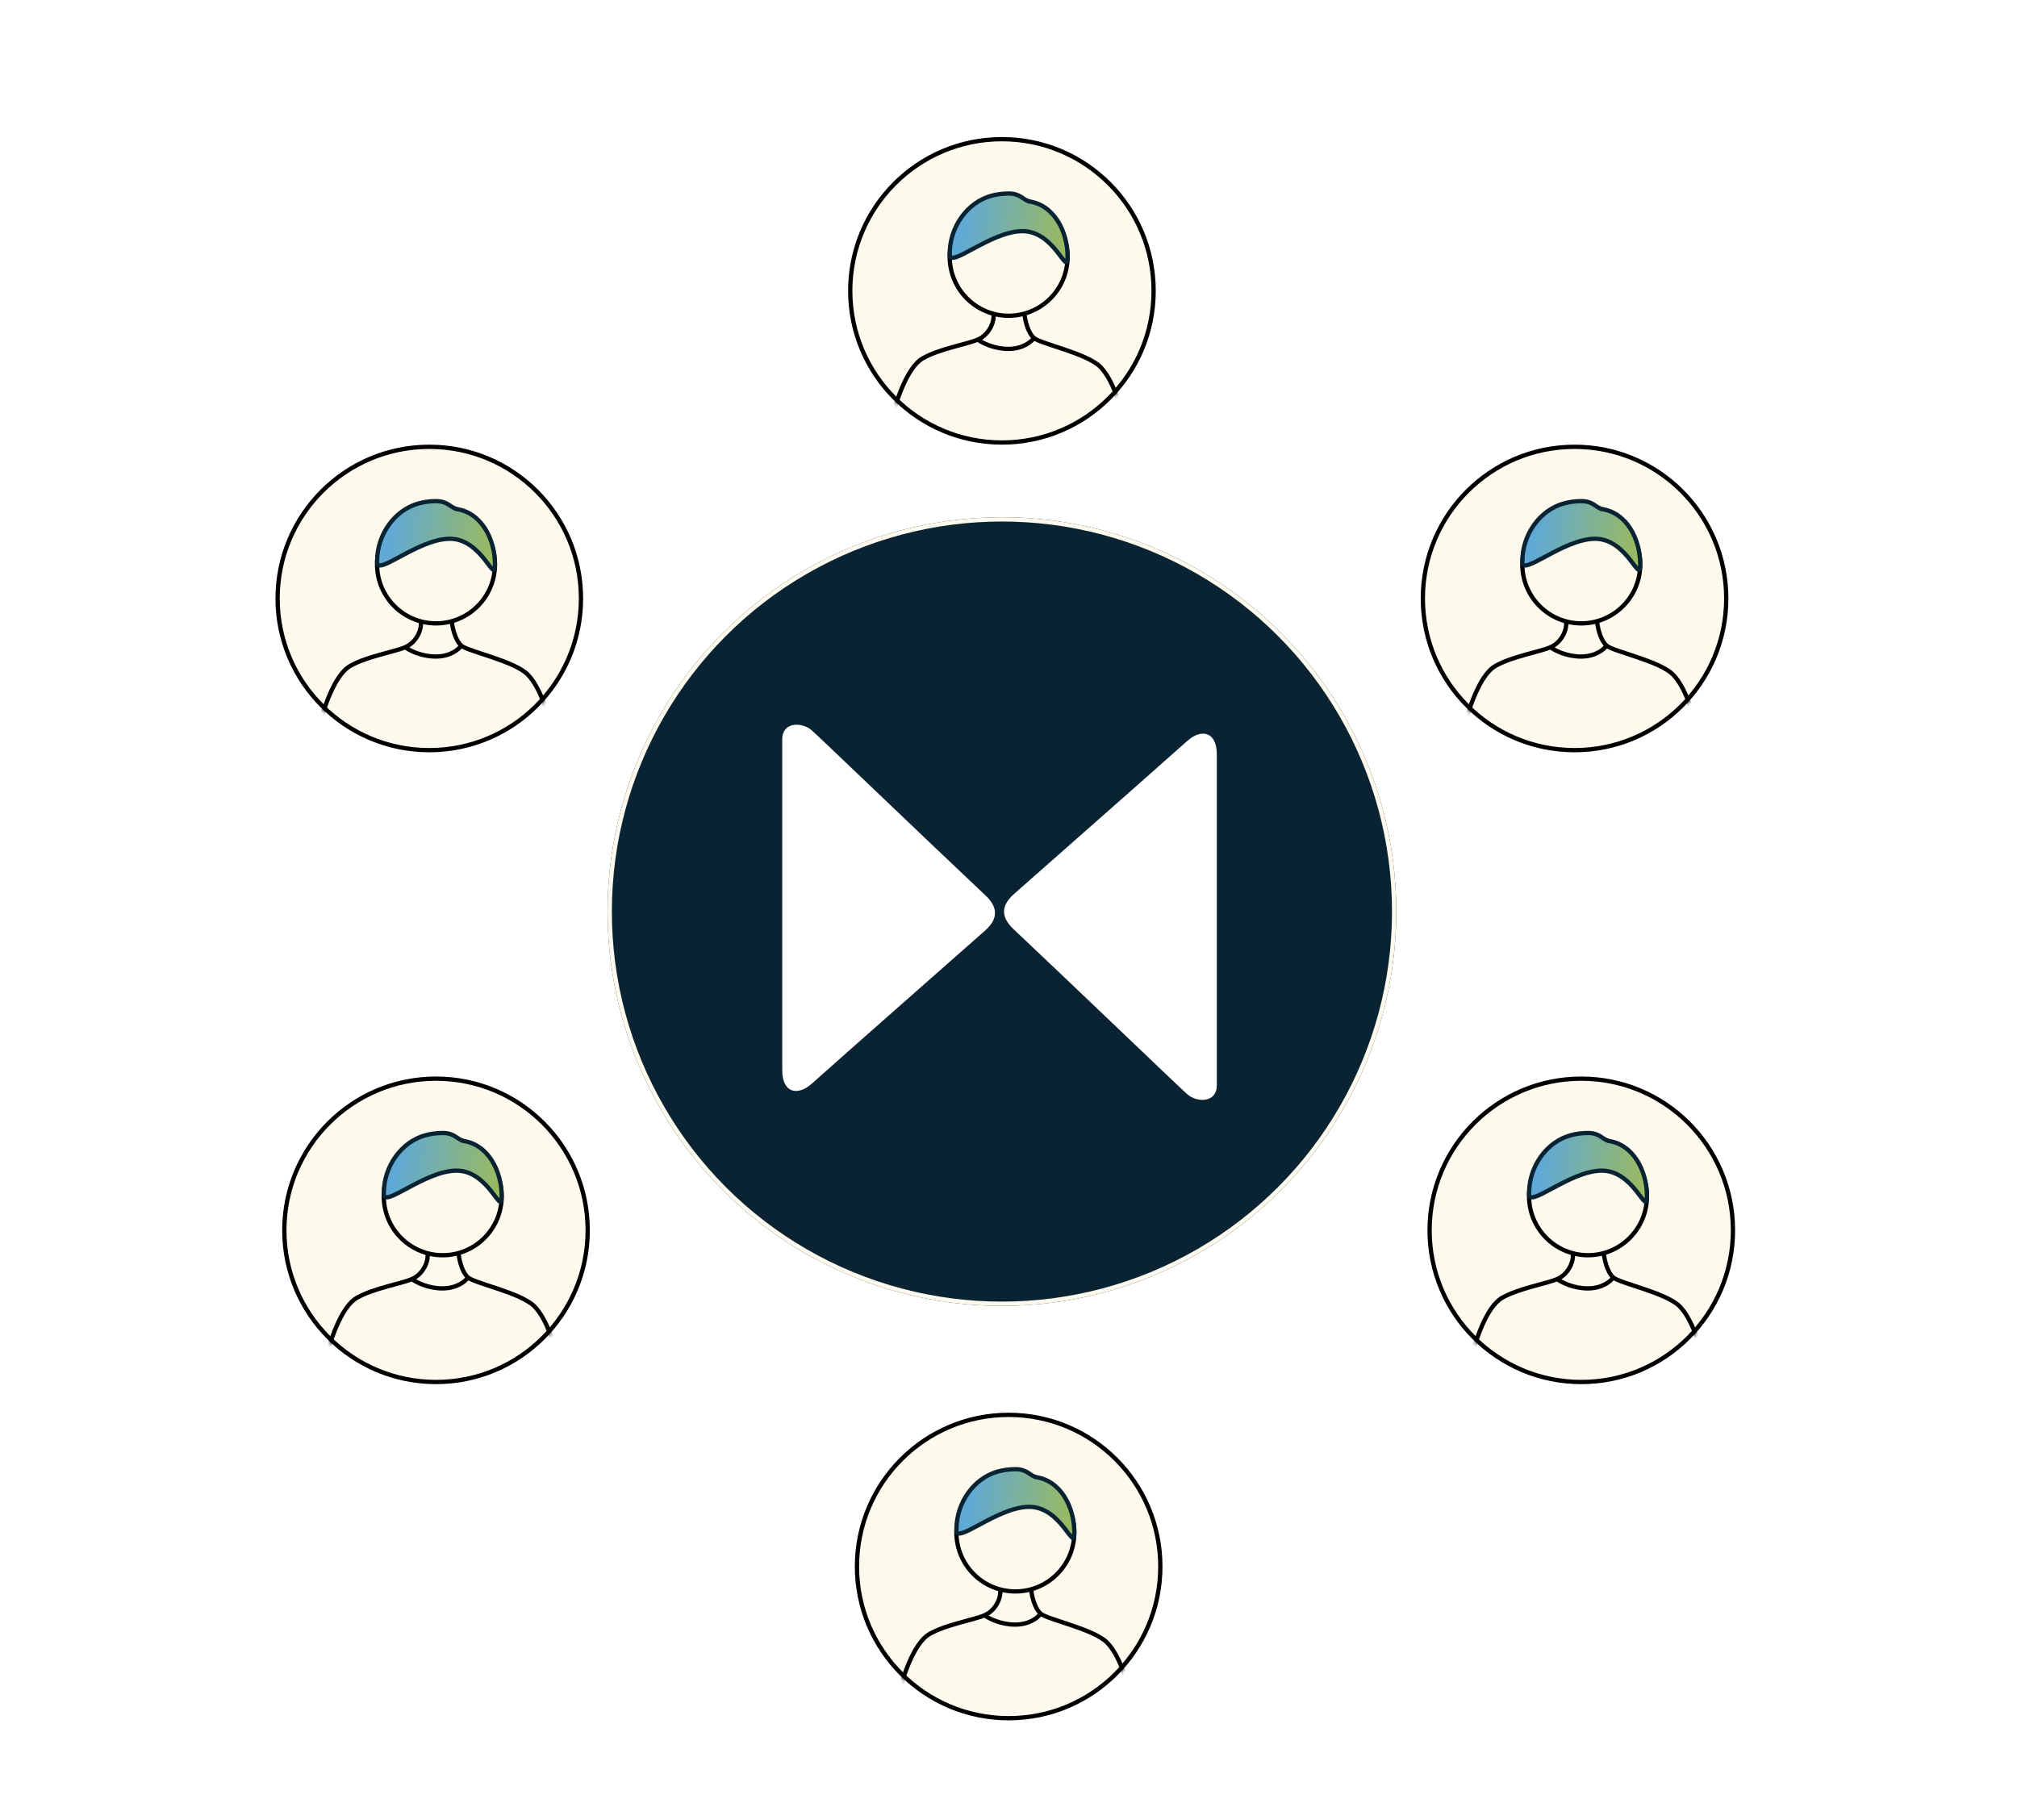 <svg width="471" height="425" viewBox="0 0 471 425" fill="none" xmlns="http://www.w3.org/2000/svg">
<g filter="url(#filter0_d_5456_10363)">
<circle cx="233.965" cy="63.921" r="35.421" fill="#FEF9ED" stroke="black"/>
<mask id="mask0_5456_10363" style="mask-type:alpha" maskUnits="userSpaceOnUse" x="198" y="28" width="72" height="72">
<circle cx="233.965" cy="63.921" r="35.421" fill="#FEF9ED" stroke="black"/>
</mask>
<g mask="url(#mask0_5456_10363)">
<path d="M228.334 75.305C231 74.163 232.392 71.037 231.935 68.981L234.189 69.189C235.046 69.268 235.91 69.209 236.748 69.013L239.15 68.45C239.226 70.355 239.912 73.554 241.435 74.925M228.334 75.305C225.668 76.448 219.47 77.429 215.538 79.647C211.672 81.828 209.165 90.159 207.921 94.729C213.456 97.801 226.552 103.884 234.656 103.64C244.786 103.336 257.126 99.908 262.61 93.586C261.569 90.844 259.92 84.741 256.974 81.704C253.884 78.519 242.958 76.296 241.435 74.925M228.334 75.305C229.295 76.031 232.071 77.481 235.483 77.481C238.894 77.481 240.872 75.777 241.435 74.925" stroke="black"/>
</g>
<circle cx="235.534" cy="55.972" r="13.765" fill="#FEF9ED" stroke="black"/>
<path d="M249.3 55.972C249.3 60.899 246.377 49.98 238.775 49.98C231.173 49.98 221.306 59.219 221.782 55.185C221.782 48.992 225.864 43.259 231.487 41.724C232.766 41.374 234.126 41.19 235.535 41.19C238.159 41.19 238.771 42.498 240.238 43.032C246.11 43.821 249.3 50.022 249.3 55.972Z" fill="url(#paint0_linear_5456_10363)" stroke="#092332"/>
</g>
<g filter="url(#filter1_d_5456_10363)">
<circle cx="367.683" cy="135.764" r="35.421" fill="#FEF9ED" stroke="black"/>
<mask id="mask1_5456_10363" style="mask-type:alpha" maskUnits="userSpaceOnUse" x="331" y="99" width="73" height="73">
<circle cx="367.683" cy="135.764" r="35.421" fill="#FEF9ED" stroke="black"/>
</mask>
<g mask="url(#mask1_5456_10363)">
<path d="M362.051 147.149C364.717 146.006 366.11 142.881 365.653 140.824L367.906 141.032C368.763 141.111 369.627 141.052 370.465 140.856L372.868 140.293C372.944 142.198 373.629 145.397 375.153 146.768M362.051 147.149C359.386 148.291 353.187 149.272 349.255 151.49C345.39 153.671 342.882 162.002 341.638 166.572C347.173 169.644 360.269 175.727 368.374 175.484C378.504 175.179 390.843 171.751 396.328 165.429C395.287 162.687 393.638 156.584 390.691 153.547C387.602 150.362 376.676 148.139 375.153 146.768M362.051 147.149C363.013 147.874 365.789 149.324 369.2 149.324C372.612 149.324 374.59 147.62 375.153 146.768" stroke="black"/>
</g>
<circle cx="369.252" cy="127.814" r="13.765" fill="#FEF9ED" stroke="black"/>
<path d="M383.018 127.814C383.018 132.741 380.095 121.822 372.493 121.822C364.891 121.822 355.024 131.061 355.5 127.027C355.5 120.834 359.582 115.101 365.205 113.565C366.484 113.216 367.844 113.031 369.253 113.031C371.877 113.031 372.489 114.34 373.956 114.874C379.828 115.663 383.018 121.864 383.018 127.814Z" fill="url(#paint1_linear_5456_10363)" stroke="#092332"/>
</g>
<g filter="url(#filter2_d_5456_10363)">
<circle cx="369.252" cy="283.323" r="35.421" fill="#FEF9ED" stroke="black"/>
<mask id="mask2_5456_10363" style="mask-type:alpha" maskUnits="userSpaceOnUse" x="333" y="247" width="73" height="73">
<circle cx="369.252" cy="283.323" r="35.421" fill="#FEF9ED" stroke="black"/>
</mask>
<g mask="url(#mask2_5456_10363)">
<path d="M363.621 294.708C366.287 293.566 367.679 290.44 367.222 288.384L369.476 288.592C370.333 288.671 371.197 288.612 372.035 288.415L374.437 287.853C374.513 289.757 375.199 292.956 376.722 294.327M363.621 294.708C360.955 295.851 354.757 296.832 350.824 299.05C346.959 301.23 344.452 309.561 343.208 314.131C348.742 317.204 361.838 323.287 369.943 323.043C380.073 322.739 392.413 319.311 397.897 312.989C396.856 310.247 395.207 304.144 392.26 301.107C389.171 297.922 378.245 295.699 376.722 294.327M363.621 294.708C364.582 295.433 367.358 296.884 370.769 296.884C374.181 296.884 376.159 295.18 376.722 294.327" stroke="black"/>
</g>
<circle cx="370.822" cy="275.374" r="13.765" fill="#FEF9ED" stroke="black"/>
<path d="M384.587 275.374C384.587 280.301 381.665 269.382 374.063 269.382C366.461 269.382 356.593 278.621 357.07 274.587C357.07 268.394 361.151 262.661 366.774 261.125C368.054 260.776 369.413 260.591 370.822 260.591C373.447 260.591 374.058 261.9 375.526 262.434C381.398 263.223 384.587 269.424 384.587 275.374Z" fill="url(#paint2_linear_5456_10363)" stroke="#092332"/>
</g>
<g filter="url(#filter3_d_5456_10363)">
<circle cx="235.534" cy="361.837" r="35.421" fill="#FEF9ED" stroke="black"/>
<mask id="mask3_5456_10363" style="mask-type:alpha" maskUnits="userSpaceOnUse" x="199" y="325" width="73" height="73">
<circle cx="235.534" cy="361.837" r="35.421" fill="#FEF9ED" stroke="black"/>
</mask>
<g mask="url(#mask3_5456_10363)">
<path d="M229.903 373.221C232.569 372.079 233.961 368.953 233.504 366.897L235.758 367.105C236.615 367.184 237.479 367.124 238.317 366.928L240.719 366.366C240.795 368.27 241.481 371.469 243.004 372.84M229.903 373.221C227.237 374.364 221.039 375.344 217.107 377.563C213.241 379.743 210.734 388.074 209.49 392.644C215.025 395.716 228.121 401.8 236.225 401.556C246.356 401.251 258.695 397.824 264.179 391.502C263.138 388.76 261.49 382.657 258.543 379.619C255.453 376.435 244.528 374.211 243.004 372.84M229.903 373.221C230.864 373.946 233.64 375.396 237.052 375.396C240.463 375.396 242.441 373.692 243.004 372.84" stroke="black"/>
</g>
<circle cx="237.104" cy="353.888" r="13.765" fill="#FEF9ED" stroke="black"/>
<path d="M250.869 353.888C250.869 358.815 247.947 347.896 240.345 347.896C232.743 347.896 222.875 357.135 223.352 353.101C223.352 346.908 227.433 341.175 233.056 339.639C234.336 339.29 235.695 339.105 237.104 339.105C239.729 339.105 240.34 340.414 241.808 340.948C247.68 341.737 250.869 347.938 250.869 353.888Z" fill="url(#paint3_linear_5456_10363)" stroke="#092332"/>
</g>
<g filter="url(#filter4_d_5456_10363)">
<circle cx="101.815" cy="283.323" r="35.421" fill="#FEF9ED" stroke="black"/>
<mask id="mask4_5456_10363" style="mask-type:alpha" maskUnits="userSpaceOnUse" x="65" y="247" width="73" height="73">
<circle cx="101.815" cy="283.323" r="35.421" fill="#FEF9ED" stroke="black"/>
</mask>
<g mask="url(#mask4_5456_10363)">
<path d="M96.183 294.708C98.849 293.566 100.242 290.44 99.785 288.384L102.038 288.592C102.895 288.671 103.759 288.612 104.597 288.415L106.999 287.853C107.076 289.757 107.761 292.956 109.284 294.327M96.183 294.708C93.517 295.851 87.319 296.832 83.387 299.05C79.522 301.23 77.014 309.561 75.77 314.131C81.305 317.204 94.401 323.287 102.505 323.043C112.636 322.739 124.975 319.311 130.459 312.989C129.418 310.247 127.77 304.144 124.823 301.107C121.733 297.922 110.808 295.699 109.284 294.327M96.183 294.708C97.145 295.433 99.92 296.884 103.332 296.884C106.743 296.884 108.722 295.18 109.284 294.327" stroke="black"/>
</g>
<circle cx="103.384" cy="275.374" r="13.765" fill="#FEF9ED" stroke="black"/>
<path d="M117.149 275.374C117.149 280.301 114.227 269.382 106.625 269.382C99.023 269.382 89.155 278.621 89.632 274.587C89.632 268.394 93.713 262.661 99.336 261.125C100.616 260.776 101.975 260.591 103.384 260.591C106.009 260.591 106.62 261.9 108.088 262.434C113.96 263.223 117.149 269.424 117.149 275.374Z" fill="url(#paint4_linear_5456_10363)" stroke="#092332"/>
</g>
<g filter="url(#filter5_d_5456_10363)">
<circle cx="100.247" cy="135.764" r="35.421" fill="#FEF9ED" stroke="black"/>
<mask id="mask5_5456_10363" style="mask-type:alpha" maskUnits="userSpaceOnUse" x="64" y="99" width="73" height="73">
<circle cx="100.247" cy="135.764" r="35.421" fill="#FEF9ED" stroke="black"/>
</mask>
<g mask="url(#mask5_5456_10363)">
<path d="M94.616 147.149C97.282 146.006 98.674 142.881 98.217 140.824L100.47 141.032C101.327 141.111 102.192 141.052 103.03 140.856L105.432 140.293C105.508 142.198 106.193 145.397 107.717 146.768M94.616 147.149C91.95 148.291 85.752 149.272 81.819 151.49C77.954 153.671 75.447 162.002 74.202 166.572C79.737 169.644 92.833 175.727 100.938 175.484C111.068 175.179 123.408 171.751 128.892 165.429C127.851 162.687 126.202 156.584 123.255 153.547C120.166 150.362 109.24 148.139 107.717 146.768M94.616 147.149C95.577 147.874 98.353 149.324 101.764 149.324C105.176 149.324 107.154 147.62 107.717 146.768" stroke="black"/>
</g>
<circle cx="101.816" cy="127.814" r="13.765" fill="#FEF9ED" stroke="black"/>
<path d="M115.582 127.814C115.582 132.741 112.659 121.822 105.057 121.822C97.455 121.822 87.588 131.061 88.064 127.027C88.064 120.834 92.146 115.101 97.769 113.565C99.048 113.216 100.408 113.031 101.817 113.031C104.441 113.031 105.053 114.34 106.52 114.874C112.392 115.663 115.582 121.864 115.582 127.814Z" fill="url(#paint5_linear_5456_10363)" stroke="#092332"/>
</g>
<g filter="url(#filter6_d_5456_10363)">
<circle cx="233.965" cy="212.88" r="92.088" fill="#092332"/>
<circle cx="233.965" cy="212.88" r="91.588" stroke="#FEF9ED"/>
</g>
<path d="M284.143 253.448V176.158C284.143 171.005 280.674 169.975 277.207 173.066C264.875 184.059 240.443 205.514 236.744 208.812C233.044 212.11 234.431 214.88 236.744 217.056C250.616 230.109 274.894 253.448 277.207 255.509C279.519 257.57 284.143 257.57 284.143 253.448Z" fill="white"/>
<path d="M182.664 172.656V249.946C182.664 255.098 186.132 256.129 189.601 253.038C201.932 242.045 226.364 220.589 230.063 217.292C233.763 213.994 232.376 211.223 230.063 209.048C216.19 195.994 191.913 172.656 189.601 170.595C187.288 168.534 182.664 168.534 182.664 172.656Z" fill="white"/>
<defs>
<filter id="filter0_d_5456_10363" x="188.044" y="22" width="91.842" height="91.842" filterUnits="userSpaceOnUse" color-interpolation-filters="sRGB">
<feFlood flood-opacity="0" result="BackgroundImageFix"/>
<feColorMatrix in="SourceAlpha" type="matrix" values="0 0 0 0 0 0 0 0 0 0 0 0 0 0 0 0 0 0 127 0" result="hardAlpha"/>
<feOffset dy="4"/>
<feGaussianBlur stdDeviation="5"/>
<feComposite in2="hardAlpha" operator="out"/>
<feColorMatrix type="matrix" values="0 0 0 0 0 0 0 0 0 0 0 0 0 0 0 0 0 0 0.18 0"/>
<feBlend mode="normal" in2="BackgroundImageFix" result="effect1_dropShadow_5456_10363"/>
<feBlend mode="normal" in="SourceGraphic" in2="effect1_dropShadow_5456_10363" result="shape"/>
</filter>
<filter id="filter1_d_5456_10363" x="321.762" y="93.843" width="91.842" height="91.842" filterUnits="userSpaceOnUse" color-interpolation-filters="sRGB">
<feFlood flood-opacity="0" result="BackgroundImageFix"/>
<feColorMatrix in="SourceAlpha" type="matrix" values="0 0 0 0 0 0 0 0 0 0 0 0 0 0 0 0 0 0 127 0" result="hardAlpha"/>
<feOffset dy="4"/>
<feGaussianBlur stdDeviation="5"/>
<feComposite in2="hardAlpha" operator="out"/>
<feColorMatrix type="matrix" values="0 0 0 0 0 0 0 0 0 0 0 0 0 0 0 0 0 0 0.18 0"/>
<feBlend mode="normal" in2="BackgroundImageFix" result="effect1_dropShadow_5456_10363"/>
<feBlend mode="normal" in="SourceGraphic" in2="effect1_dropShadow_5456_10363" result="shape"/>
</filter>
<filter id="filter2_d_5456_10363" x="323.332" y="241.402" width="91.842" height="91.842" filterUnits="userSpaceOnUse" color-interpolation-filters="sRGB">
<feFlood flood-opacity="0" result="BackgroundImageFix"/>
<feColorMatrix in="SourceAlpha" type="matrix" values="0 0 0 0 0 0 0 0 0 0 0 0 0 0 0 0 0 0 127 0" result="hardAlpha"/>
<feOffset dy="4"/>
<feGaussianBlur stdDeviation="5"/>
<feComposite in2="hardAlpha" operator="out"/>
<feColorMatrix type="matrix" values="0 0 0 0 0 0 0 0 0 0 0 0 0 0 0 0 0 0 0.18 0"/>
<feBlend mode="normal" in2="BackgroundImageFix" result="effect1_dropShadow_5456_10363"/>
<feBlend mode="normal" in="SourceGraphic" in2="effect1_dropShadow_5456_10363" result="shape"/>
</filter>
<filter id="filter3_d_5456_10363" x="189.614" y="319.916" width="91.842" height="91.842" filterUnits="userSpaceOnUse" color-interpolation-filters="sRGB">
<feFlood flood-opacity="0" result="BackgroundImageFix"/>
<feColorMatrix in="SourceAlpha" type="matrix" values="0 0 0 0 0 0 0 0 0 0 0 0 0 0 0 0 0 0 127 0" result="hardAlpha"/>
<feOffset dy="4"/>
<feGaussianBlur stdDeviation="5"/>
<feComposite in2="hardAlpha" operator="out"/>
<feColorMatrix type="matrix" values="0 0 0 0 0 0 0 0 0 0 0 0 0 0 0 0 0 0 0.18 0"/>
<feBlend mode="normal" in2="BackgroundImageFix" result="effect1_dropShadow_5456_10363"/>
<feBlend mode="normal" in="SourceGraphic" in2="effect1_dropShadow_5456_10363" result="shape"/>
</filter>
<filter id="filter4_d_5456_10363" x="55.894" y="241.402" width="91.842" height="91.842" filterUnits="userSpaceOnUse" color-interpolation-filters="sRGB">
<feFlood flood-opacity="0" result="BackgroundImageFix"/>
<feColorMatrix in="SourceAlpha" type="matrix" values="0 0 0 0 0 0 0 0 0 0 0 0 0 0 0 0 0 0 127 0" result="hardAlpha"/>
<feOffset dy="4"/>
<feGaussianBlur stdDeviation="5"/>
<feComposite in2="hardAlpha" operator="out"/>
<feColorMatrix type="matrix" values="0 0 0 0 0 0 0 0 0 0 0 0 0 0 0 0 0 0 0.18 0"/>
<feBlend mode="normal" in2="BackgroundImageFix" result="effect1_dropShadow_5456_10363"/>
<feBlend mode="normal" in="SourceGraphic" in2="effect1_dropShadow_5456_10363" result="shape"/>
</filter>
<filter id="filter5_d_5456_10363" x="54.326" y="93.843" width="91.842" height="91.842" filterUnits="userSpaceOnUse" color-interpolation-filters="sRGB">
<feFlood flood-opacity="0" result="BackgroundImageFix"/>
<feColorMatrix in="SourceAlpha" type="matrix" values="0 0 0 0 0 0 0 0 0 0 0 0 0 0 0 0 0 0 127 0" result="hardAlpha"/>
<feOffset dy="4"/>
<feGaussianBlur stdDeviation="5"/>
<feComposite in2="hardAlpha" operator="out"/>
<feColorMatrix type="matrix" values="0 0 0 0 0 0 0 0 0 0 0 0 0 0 0 0 0 0 0.18 0"/>
<feBlend mode="normal" in2="BackgroundImageFix" result="effect1_dropShadow_5456_10363"/>
<feBlend mode="normal" in="SourceGraphic" in2="effect1_dropShadow_5456_10363" result="shape"/>
</filter>
<filter id="filter6_d_5456_10363" x="21.877" y="0.791" width="424.177" height="424.177" filterUnits="userSpaceOnUse" color-interpolation-filters="sRGB">
<feFlood flood-opacity="0" result="BackgroundImageFix"/>
<feColorMatrix in="SourceAlpha" type="matrix" values="0 0 0 0 0 0 0 0 0 0 0 0 0 0 0 0 0 0 127 0" result="hardAlpha"/>
<feOffset/>
<feGaussianBlur stdDeviation="60"/>
<feComposite in2="hardAlpha" operator="out"/>
<feColorMatrix type="matrix" values="0 0 0 0 0.969 0 0 0 0 0.765 0 0 0 0 0.325 0 0 0 0.8 0"/>
<feBlend mode="normal" in2="BackgroundImageFix" result="effect1_dropShadow_5456_10363"/>
<feBlend mode="normal" in="SourceGraphic" in2="effect1_dropShadow_5456_10363" result="shape"/>
</filter>
<linearGradient id="paint0_linear_5456_10363" x1="224.882" y1="44.002" x2="252.752" y2="46.925" gradientUnits="userSpaceOnUse">
<stop stop-color="#5FA9D6"/>
<stop offset="1" stop-color="#A2BC4F"/>
</linearGradient>
<linearGradient id="paint1_linear_5456_10363" x1="358.6" y1="115.844" x2="386.47" y2="118.766" gradientUnits="userSpaceOnUse">
<stop stop-color="#5FA9D6"/>
<stop offset="1" stop-color="#A2BC4F"/>
</linearGradient>
<linearGradient id="paint2_linear_5456_10363" x1="360.169" y1="263.404" x2="388.04" y2="266.326" gradientUnits="userSpaceOnUse">
<stop stop-color="#5FA9D6"/>
<stop offset="1" stop-color="#A2BC4F"/>
</linearGradient>
<linearGradient id="paint3_linear_5456_10363" x1="226.451" y1="341.918" x2="254.322" y2="344.84" gradientUnits="userSpaceOnUse">
<stop stop-color="#5FA9D6"/>
<stop offset="1" stop-color="#A2BC4F"/>
</linearGradient>
<linearGradient id="paint4_linear_5456_10363" x1="92.731" y1="263.404" x2="120.602" y2="266.326" gradientUnits="userSpaceOnUse">
<stop stop-color="#5FA9D6"/>
<stop offset="1" stop-color="#A2BC4F"/>
</linearGradient>
<linearGradient id="paint5_linear_5456_10363" x1="91.164" y1="115.844" x2="119.034" y2="118.766" gradientUnits="userSpaceOnUse">
<stop stop-color="#5FA9D6"/>
<stop offset="1" stop-color="#A2BC4F"/>
</linearGradient>
</defs>
</svg>
